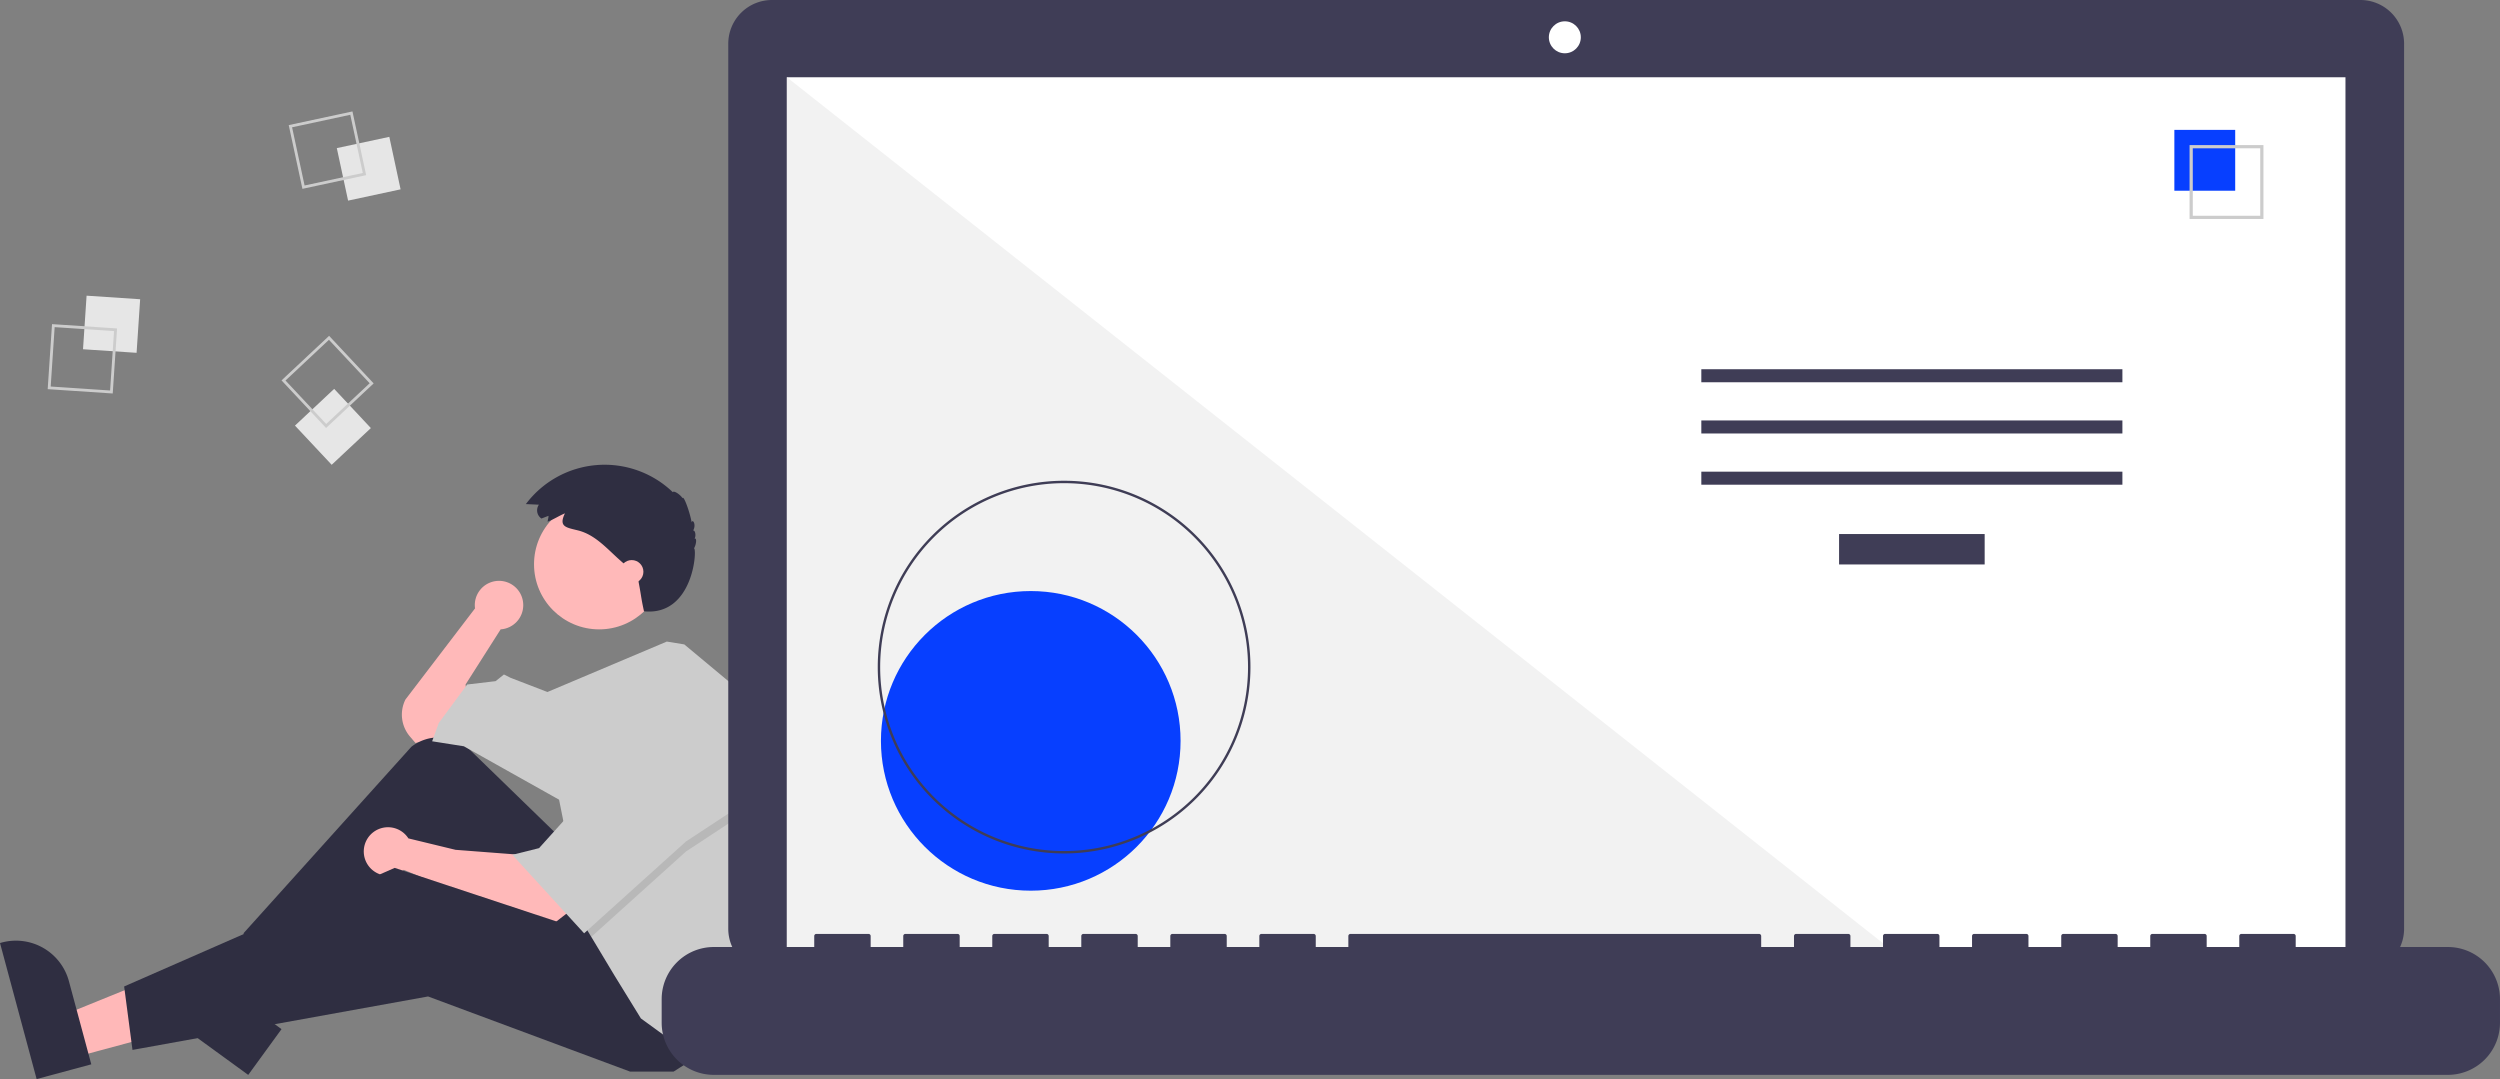 <svg xmlns="http://www.w3.org/2000/svg" width="350.009" height="151.072" viewBox="0 0 350.009 151.072">
  <rect x="0" y="0" width="350.009" height="151.072" fill="#808080" stroke="none"/>
  <g id="undraw_code_thinking_re_gka2" transform="translate(-5)">
    <path id="Path_11691" data-name="Path 11691" d="M282.164,468.87a3.391,3.391,0,1,0-6.75.446l-9.743,12.76a4.724,4.724,0,0,0,.638,5.187l.764.892,3.507-.7,3.975-3.507-.468-3.975,4.91-7.715-.006-.006A3.389,3.389,0,0,0,282.164,468.87Z" transform="translate(-203.908 -384.14)" fill="#ffb9b9"/>
    <path id="Path_11692" data-name="Path 11692" d="M27.059,395.117l-1.591-5.907L47.5,380.265l2.347,8.718Z" transform="translate(-11.61 -247.093)" fill="#ffb8b8"/>
    <path id="Path_11693" data-name="Path 11693" d="M95.386,627.055l-5.128-19.047.241-.065a7.678,7.678,0,0,1,9.409,5.417h0l3.132,11.633Z" transform="translate(-85.258 -475.983)" fill="#2f2e41"/>
    <path id="Path_11694" data-name="Path 11694" d="M108,374.513l-4.947-3.6,11.523-20.795,7.3,5.31Z" transform="translate(-66.783 -228.348)" fill="#ffb8b8"/>
    <path id="Path_11695" data-name="Path 11695" d="M171.223,640.278l-15.952-11.6.147-.2a7.678,7.678,0,0,1,10.724-1.694h0l9.743,7.086Z" transform="translate(-131.471 -489.788)" fill="#2f2e41"/>
    <path id="Path_11696" data-name="Path 11696" d="M245.589,542.352l-12.45-12.094a6.287,6.287,0,0,0-8.232-.46L201.4,555.912l2.1,3.273,22.445-15.2,15.2,19.873,14.5-7.248Z" transform="translate(-162.316 -425.245)" fill="#2f2e41"/>
    <path id="Path_11697" data-name="Path 11697" d="M271.793,568.512l-9.118-.7-6.6-1.6a3.392,3.392,0,1,0-.643,4.4v0l3.975,1.637,17.067,5.845,2.1-1.637Z" transform="translate(-193.897 -448.834)" fill="#ffb9b9"/>
    <path id="Path_11698" data-name="Path 11698" d="M132.035,369.35l-5.144,3.273h-6.079L92.523,362.1,51.14,369.583,49.971,360.7l37.876-16.6,33.2,10.989Z" transform="translate(-27.591 -222.592)" fill="#2f2e41"/>
    <circle id="Ellipse_78" data-name="Ellipse 78" cx="9.118" cy="9.118" r="9.118" transform="translate(79.766 69.879)" fill="#ffb9b9"/>
    <path id="Path_11699" data-name="Path 11699" d="M324.335,515.491a52.39,52.39,0,0,1-2.569,16.2l-.683,2.1-3.273,14.963-3.507.935-2.572-3.273-5.144-3.741-3.741-6.079-3.208-5.345-1-1.669-3.507-17.535L281.8,504.571l-4.442-.7.935-2.572,3.975-5.377,3.975-.468,1.169-.935.935.468,5.155,1.986,16.714-7.062,2.446.4,8.417,7.014A52.346,52.346,0,0,1,324.335,515.491Z" transform="translate(-211.858 -400.089)" fill="#ccc"/>
    <path id="Path_11700" data-name="Path 11700" d="M266.161,304.905l-8.884,5.845-13.261,11.956-1-1.669-2.806-14.028h.7l7.248-13.326Z" transform="translate(-156.235 -191.539)" opacity="0.1" style="mix-blend-mode: normal;isolation: isolate"/>
    <path id="Path_11701" data-name="Path 11701" d="M234.568,289.649l-7.248,13.326-4.208,4.676-3.741.935,10.053,10.989,14.262-12.859,8.884-5.845Z" transform="translate(-142.645 -188.908)" fill="#ccc"/>
    <path id="Path_11702" data-name="Path 11702" d="M318.255,425.886l-.988.38a1.379,1.379,0,0,1-.369-1.915l.016-.023-1.826-.085a13.786,13.786,0,0,1,20.581-1.659c.083-.286.989.271,1.359.835.124-.466.974,1.786,1.274,3.378.139-.53.674.326.205,1.147.3-.043.431.716.2,1.14.325-.153.27.754-.082,1.36.463-.041-.04,9.506-7,8.81-.484-2.225-.348-2.087-.918-4.948-.265-.282-.556-.538-.846-.794l-1.57-1.385c-1.825-1.611-3.485-3.6-5.916-4.2-1.671-.414-2.727-.507-1.817-2.39-.823.343-1.591.854-2.421,1.173C318.155,426.444,318.271,426.15,318.255,425.886Z" transform="translate(-236.464 -353.669)" fill="#2f2e41"/>
    <circle id="Ellipse_79" data-name="Ellipse 79" cx="1.637" cy="1.637" r="1.637" transform="translate(91.806 78.413)" fill="#ffb9b9"/>
    <rect id="Rectangle_858" data-name="Rectangle 858" width="7.516" height="7.516" transform="translate(16.623 48.896) rotate(-86.19)" fill="#e6e6e6" style="mix-blend-mode: normal;isolation: isolate"/>
    <path id="Path_11703" data-name="Path 11703" d="M123.206,362.131l9.106.606-.606,9.106-9.106-.606Zm8.684.976-8.315-.554-.554,8.315,8.315.554Z" transform="translate(-110.923 -316.753)" fill="#ccc"/>
    <rect id="Rectangle_859" data-name="Rectangle 859" width="7.516" height="7.516" transform="matrix(0.978, -0.21, 0.21, 0.978, 52.155, 20.737)" fill="#e6e6e6" style="mix-blend-mode: normal;isolation: isolate"/>
    <path id="Path_11704" data-name="Path 11704" d="M228.546,276.51l1.917,8.923-8.923,1.917-1.917-8.923Zm1.446,8.618-1.751-8.147-8.147,1.751,1.751,8.147Z" transform="translate(-174.201 -260.911)" fill="#ccc"/>
    <rect id="Rectangle_860" data-name="Rectangle 860" width="7.516" height="7.516" transform="matrix(0.73, -0.684, 0.684, 0.73, 46.296, 59.586)" fill="#e6e6e6" style="mix-blend-mode: normal;isolation: isolate"/>
    <path id="Path_11705" data-name="Path 11705" d="M229.624,373.506l-6.661,6.239-6.239-6.661,6.661-6.239Zm-6.643,5.678,6.082-5.7-5.7-6.082-6.082,5.7Z" transform="translate(-172.31 -319.827)" fill="#ccc"/>
    <path id="Path_11706" data-name="Path 11706" d="M625.054,231.659H402.675a6.121,6.121,0,0,0-6.121,6.121V361.686a6.121,6.121,0,0,0,6.121,6.121h222.38a6.121,6.121,0,0,0,6.121-6.121V237.78a6.121,6.121,0,0,0-6.121-6.121Z" transform="translate(-289.594 -231.659)" fill="#3f3d56"/>
    <rect id="Rectangle_861" data-name="Rectangle 861" width="218.209" height="123.092" transform="translate(115.165 10.817)" fill="#fff"/>
    <circle id="Ellipse_80" data-name="Ellipse 80" cx="2.238" cy="2.238" r="2.238" transform="translate(221.845 2.984)" fill="#fff"/>
    <path id="Path_11707" data-name="Path 11707" d="M485.695,154.194H329.89V31.1Z" transform="translate(-214.725 -20.285)" fill="#f2f2f2" style="mix-blend-mode: normal;isolation: isolate"/>
    <circle id="Ellipse_81" data-name="Ellipse 81" cx="20.975" cy="20.975" r="20.975" transform="translate(128.334 82.749)" fill="#073fff"/>
    <path id="Path_11708" data-name="Path 11708" d="M482.816,477.36a26.091,26.091,0,1,1,26.091-26.091,26.091,26.091,0,0,1-26.091,26.091Zm0-51.84a25.75,25.75,0,1,0,25.75,25.75A25.75,25.75,0,0,0,482.816,425.52Z" transform="translate(-328.838 -357.872)" fill="#3f3d56"/>
    <rect id="Rectangle_862" data-name="Rectangle 862" width="20.383" height="4.259" transform="translate(262.477 74.767)" fill="#3f3d56"/>
    <rect id="Rectangle_863" data-name="Rectangle 863" width="58.952" height="1.825" transform="translate(243.192 51.693)" fill="#3f3d56"/>
    <rect id="Rectangle_864" data-name="Rectangle 864" width="58.952" height="1.825" transform="translate(243.192 58.864)" fill="#3f3d56"/>
    <rect id="Rectangle_865" data-name="Rectangle 865" width="58.952" height="1.825" transform="translate(243.192 66.036)" fill="#3f3d56"/>
    <rect id="Rectangle_866" data-name="Rectangle 866" width="8.518" height="8.518" transform="translate(309.418 18.184)" fill="#073fff"/>
    <path id="Path_11709" data-name="Path 11709" d="M995.126,300.408H984.782V290.064h10.344Zm-9.894-.45h9.444v-9.444h-9.444Z" transform="translate(-673.235 -269.751)" fill="#ccc"/>
    <path id="Path_11710" data-name="Path 11710" d="M619.815,606.791h-21.3v-1.534a.3.3,0,0,0-.3-.3h-7.3a.3.3,0,0,0-.3.3v1.534h-4.563v-1.534a.3.3,0,0,0-.3-.3h-7.3a.3.3,0,0,0-.3.3h0v1.534h-4.563v-1.534a.3.3,0,0,0-.3-.3h-7.3a.3.3,0,0,0-.3.3h0v1.534H561.1v-1.534a.3.3,0,0,0-.3-.3h-7.3a.3.3,0,0,0-.3.3v1.534h-4.563v-1.534a.3.3,0,0,0-.3-.3h-7.3a.3.3,0,0,0-.3.3h0v1.534h-4.563v-1.534a.3.3,0,0,0-.3-.3h-7.3a.3.3,0,0,0-.3.3h0v1.534H523.68v-1.534a.3.3,0,0,0-.3-.3H466.182a.3.3,0,0,0-.3.3h0v1.534h-4.563v-1.534a.3.3,0,0,0-.3-.3h-7.3a.3.3,0,0,0-.3.3h0v1.534h-4.563v-1.534a.3.3,0,0,0-.3-.3h-7.3a.3.3,0,0,0-.3.3h0v1.534h-4.563v-1.534a.3.3,0,0,0-.3-.3h-7.3a.3.3,0,0,0-.3.3h0v1.534h-4.563v-1.534a.3.3,0,0,0-.3-.3h-7.3a.3.3,0,0,0-.3.3h0v1.534h-4.563v-1.534a.3.3,0,0,0-.3-.3h-7.3a.3.3,0,0,0-.3.3v1.534h-4.563v-1.534a.3.3,0,0,0-.3-.3h-7.3a.3.3,0,0,0-.3.3h0v1.534H377.044a7.3,7.3,0,0,0-7.3,7.3v3.3a7.3,7.3,0,0,0,7.3,7.3H619.815a7.3,7.3,0,0,0,7.3-7.3v-3.3a7.3,7.3,0,0,0-7.3-7.3Z" transform="translate(-272.108 -474.206)" fill="#3f3d56"/>
  </g>
</svg>
